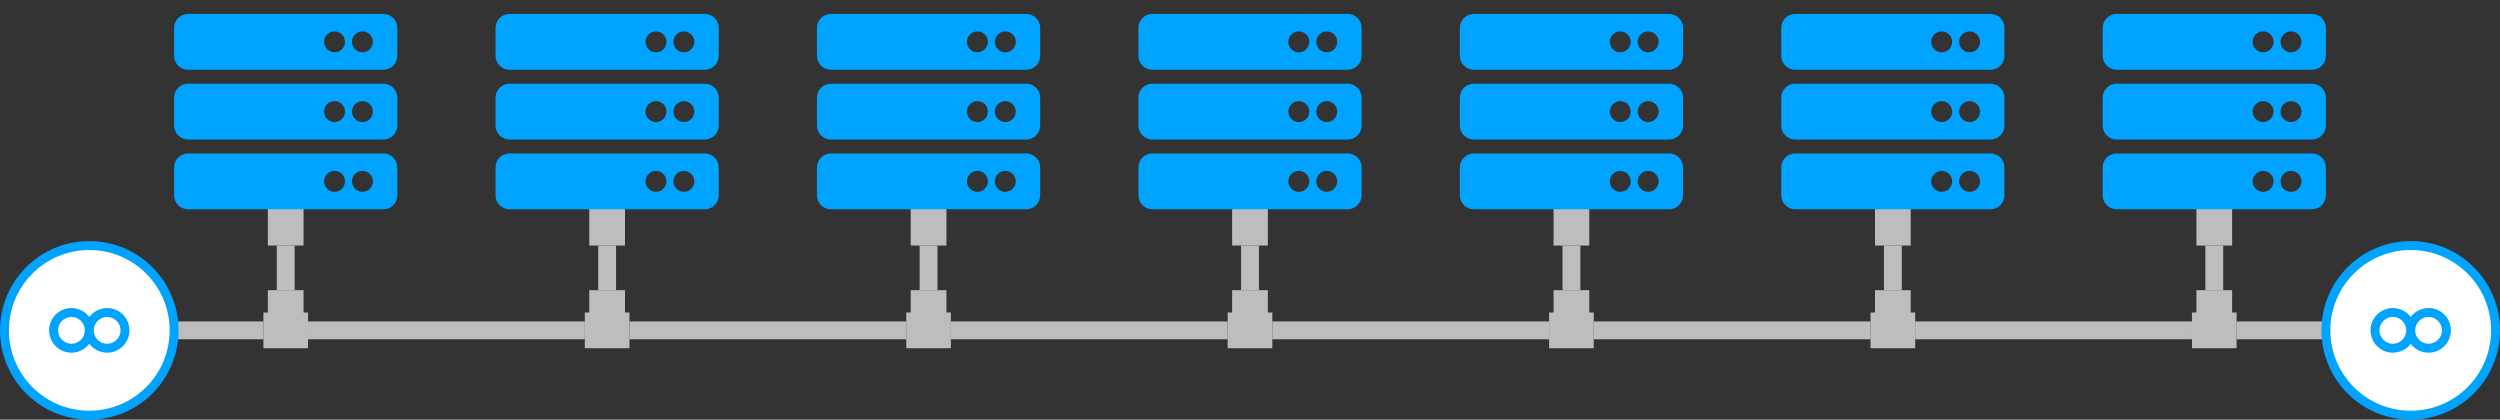 <svg width="560" height="94" viewBox="0 0 560 94" fill="none" xmlns="http://www.w3.org/2000/svg">
<rect x="0" y="0" width="560" height="94" fill="#333333" stroke="none"/>
<rect x="60" y="45" width="8" height="10" fill="#BDBDBD"/>
<rect x="60" y="65" width="8" height="10" fill="#BDBDBD"/>
<rect x="69" y="70" width="8" height="10" transform="rotate(90 69 70)" fill="#BDBDBD"/>
<rect x="141" y="70" width="8" height="10" transform="rotate(90 141 70)" fill="#BDBDBD"/>
<rect x="213" y="70" width="8" height="10" transform="rotate(90 213 70)" fill="#BDBDBD"/>
<rect x="285" y="70" width="8" height="10" transform="rotate(90 285 70)" fill="#BDBDBD"/>
<rect x="357" y="70" width="8" height="10" transform="rotate(90 357 70)" fill="#BDBDBD"/>
<rect x="429" y="70" width="8" height="10" transform="rotate(90 429 70)" fill="#BDBDBD"/>
<rect x="501" y="70" width="8" height="10" transform="rotate(90 501 70)" fill="#BDBDBD"/>
<rect x="132" y="65" width="8" height="10" fill="#BDBDBD"/>
<rect x="204" y="65" width="8" height="10" fill="#BDBDBD"/>
<rect x="276" y="65" width="8" height="10" fill="#BDBDBD"/>
<rect x="348" y="65" width="8" height="10" fill="#BDBDBD"/>
<rect x="420" y="65" width="8" height="10" fill="#BDBDBD"/>
<rect x="492" y="65" width="8" height="10" fill="#BDBDBD"/>
<rect x="62" y="55" width="4" height="10" fill="#BDBDBD"/>
<rect x="39" y="76" width="4" height="20" transform="rotate(-90 39 76)" fill="#BDBDBD"/>
<rect x="501" y="76" width="4" height="20" transform="rotate(-90 501 76)" fill="#BDBDBD"/>
<rect x="69" y="76" width="4" height="62" transform="rotate(-90 69 76)" fill="#BDBDBD"/>
<rect x="141" y="76" width="4" height="62" transform="rotate(-90 141 76)" fill="#BDBDBD"/>
<rect x="213" y="76" width="4" height="62" transform="rotate(-90 213 76)" fill="#BDBDBD"/>
<rect x="285" y="76" width="4" height="62" transform="rotate(-90 285 76)" fill="#BDBDBD"/>
<rect x="357" y="76" width="4" height="62" transform="rotate(-90 357 76)" fill="#BDBDBD"/>
<rect x="429" y="76" width="4" height="62" transform="rotate(-90 429 76)" fill="#BDBDBD"/>
<rect x="134" y="55" width="4" height="10" fill="#BDBDBD"/>
<rect x="206" y="55" width="4" height="10" fill="#BDBDBD"/>
<rect x="278" y="55" width="4" height="10" fill="#BDBDBD"/>
<rect x="350" y="55" width="4" height="10" fill="#BDBDBD"/>
<rect x="422" y="55" width="4" height="10" fill="#BDBDBD"/>
<rect x="494" y="55" width="4" height="10" fill="#BDBDBD"/>
<rect x="132" y="45" width="8" height="10" fill="#BDBDBD"/>
<rect x="204" y="45" width="8" height="10" fill="#BDBDBD"/>
<rect x="276" y="45" width="8" height="10" fill="#BDBDBD"/>
<rect x="348" y="45" width="8" height="10" fill="#BDBDBD"/>
<rect x="420" y="45" width="8" height="10" fill="#BDBDBD"/>
<rect x="492" y="45" width="8" height="10" fill="#BDBDBD"/>
<path d="M157.875 15.625H114.125C112.399 15.625 111 14.226 111 12.5V6.25C111 4.524 112.399 3.125 114.125 3.125H157.875C159.601 3.125 161 4.524 161 6.25V12.5C161 14.226 159.601 15.625 157.875 15.625ZM153.188 7.031C151.893 7.031 150.844 8.081 150.844 9.375C150.844 10.669 151.893 11.719 153.188 11.719C154.482 11.719 155.531 10.669 155.531 9.375C155.531 8.081 154.482 7.031 153.188 7.031ZM146.938 7.031C145.643 7.031 144.594 8.081 144.594 9.375C144.594 10.669 145.643 11.719 146.938 11.719C148.232 11.719 149.281 10.669 149.281 9.375C149.281 8.081 148.232 7.031 146.938 7.031ZM157.875 31.25H114.125C112.399 31.25 111 29.851 111 28.125V21.875C111 20.149 112.399 18.75 114.125 18.75H157.875C159.601 18.75 161 20.149 161 21.875V28.125C161 29.851 159.601 31.25 157.875 31.25ZM153.188 22.656C151.893 22.656 150.844 23.706 150.844 25C150.844 26.294 151.893 27.344 153.188 27.344C154.482 27.344 155.531 26.294 155.531 25C155.531 23.706 154.482 22.656 153.188 22.656ZM146.938 22.656C145.643 22.656 144.594 23.706 144.594 25C144.594 26.294 145.643 27.344 146.938 27.344C148.232 27.344 149.281 26.294 149.281 25C149.281 23.706 148.232 22.656 146.938 22.656ZM157.875 46.875H114.125C112.399 46.875 111 45.476 111 43.75V37.5C111 35.774 112.399 34.375 114.125 34.375H157.875C159.601 34.375 161 35.774 161 37.5V43.75C161 45.476 159.601 46.875 157.875 46.875ZM153.188 38.281C151.893 38.281 150.844 39.331 150.844 40.625C150.844 41.919 151.893 42.969 153.188 42.969C154.482 42.969 155.531 41.919 155.531 40.625C155.531 39.331 154.482 38.281 153.188 38.281ZM146.938 38.281C145.643 38.281 144.594 39.331 144.594 40.625C144.594 41.919 145.643 42.969 146.938 42.969C148.232 42.969 149.281 41.919 149.281 40.625C149.281 39.331 148.232 38.281 146.938 38.281Z" fill="#00A3FF"/>
<path d="M85.875 15.625H42.125C40.399 15.625 39 14.226 39 12.5V6.25C39 4.524 40.399 3.125 42.125 3.125H85.875C87.601 3.125 89 4.524 89 6.25V12.5C89 14.226 87.601 15.625 85.875 15.625ZM81.188 7.031C79.893 7.031 78.844 8.081 78.844 9.375C78.844 10.669 79.893 11.719 81.188 11.719C82.482 11.719 83.531 10.669 83.531 9.375C83.531 8.081 82.482 7.031 81.188 7.031ZM74.938 7.031C73.643 7.031 72.594 8.081 72.594 9.375C72.594 10.669 73.643 11.719 74.938 11.719C76.232 11.719 77.281 10.669 77.281 9.375C77.281 8.081 76.232 7.031 74.938 7.031ZM85.875 31.25H42.125C40.399 31.25 39 29.851 39 28.125V21.875C39 20.149 40.399 18.75 42.125 18.75H85.875C87.601 18.75 89 20.149 89 21.875V28.125C89 29.851 87.601 31.25 85.875 31.25ZM81.188 22.656C79.893 22.656 78.844 23.706 78.844 25C78.844 26.294 79.893 27.344 81.188 27.344C82.482 27.344 83.531 26.294 83.531 25C83.531 23.706 82.482 22.656 81.188 22.656ZM74.938 22.656C73.643 22.656 72.594 23.706 72.594 25C72.594 26.294 73.643 27.344 74.938 27.344C76.232 27.344 77.281 26.294 77.281 25C77.281 23.706 76.232 22.656 74.938 22.656ZM85.875 46.875H42.125C40.399 46.875 39 45.476 39 43.75V37.5C39 35.774 40.399 34.375 42.125 34.375H85.875C87.601 34.375 89 35.774 89 37.5V43.75C89 45.476 87.601 46.875 85.875 46.875ZM81.188 38.281C79.893 38.281 78.844 39.331 78.844 40.625C78.844 41.919 79.893 42.969 81.188 42.969C82.482 42.969 83.531 41.919 83.531 40.625C83.531 39.331 82.482 38.281 81.188 38.281ZM74.938 38.281C73.643 38.281 72.594 39.331 72.594 40.625C72.594 41.919 73.643 42.969 74.938 42.969C76.232 42.969 77.281 41.919 77.281 40.625C77.281 39.331 76.232 38.281 74.938 38.281Z" fill="#00A3FF"/>
<path d="M229.875 15.625H186.125C184.399 15.625 183 14.226 183 12.5V6.25C183 4.524 184.399 3.125 186.125 3.125H229.875C231.601 3.125 233 4.524 233 6.25V12.5C233 14.226 231.601 15.625 229.875 15.625ZM225.188 7.031C223.893 7.031 222.844 8.081 222.844 9.375C222.844 10.669 223.893 11.719 225.188 11.719C226.482 11.719 227.531 10.669 227.531 9.375C227.531 8.081 226.482 7.031 225.188 7.031ZM218.938 7.031C217.643 7.031 216.594 8.081 216.594 9.375C216.594 10.669 217.643 11.719 218.938 11.719C220.232 11.719 221.281 10.669 221.281 9.375C221.281 8.081 220.232 7.031 218.938 7.031ZM229.875 31.25H186.125C184.399 31.25 183 29.851 183 28.125V21.875C183 20.149 184.399 18.75 186.125 18.75H229.875C231.601 18.75 233 20.149 233 21.875V28.125C233 29.851 231.601 31.25 229.875 31.25ZM225.188 22.656C223.893 22.656 222.844 23.706 222.844 25C222.844 26.294 223.893 27.344 225.188 27.344C226.482 27.344 227.531 26.294 227.531 25C227.531 23.706 226.482 22.656 225.188 22.656ZM218.938 22.656C217.643 22.656 216.594 23.706 216.594 25C216.594 26.294 217.643 27.344 218.938 27.344C220.232 27.344 221.281 26.294 221.281 25C221.281 23.706 220.232 22.656 218.938 22.656ZM229.875 46.875H186.125C184.399 46.875 183 45.476 183 43.75V37.5C183 35.774 184.399 34.375 186.125 34.375H229.875C231.601 34.375 233 35.774 233 37.5V43.75C233 45.476 231.601 46.875 229.875 46.875ZM225.188 38.281C223.893 38.281 222.844 39.331 222.844 40.625C222.844 41.919 223.893 42.969 225.188 42.969C226.482 42.969 227.531 41.919 227.531 40.625C227.531 39.331 226.482 38.281 225.188 38.281ZM218.938 38.281C217.643 38.281 216.594 39.331 216.594 40.625C216.594 41.919 217.643 42.969 218.938 42.969C220.232 42.969 221.281 41.919 221.281 40.625C221.281 39.331 220.232 38.281 218.938 38.281Z" fill="#00A3FF"/>
<path d="M301.875 15.625H258.125C256.399 15.625 255 14.226 255 12.5V6.25C255 4.524 256.399 3.125 258.125 3.125H301.875C303.601 3.125 305 4.524 305 6.25V12.5C305 14.226 303.601 15.625 301.875 15.625ZM297.188 7.031C295.893 7.031 294.844 8.081 294.844 9.375C294.844 10.669 295.893 11.719 297.188 11.719C298.482 11.719 299.531 10.669 299.531 9.375C299.531 8.081 298.482 7.031 297.188 7.031ZM290.938 7.031C289.643 7.031 288.594 8.081 288.594 9.375C288.594 10.669 289.643 11.719 290.938 11.719C292.232 11.719 293.281 10.669 293.281 9.375C293.281 8.081 292.232 7.031 290.938 7.031ZM301.875 31.25H258.125C256.399 31.25 255 29.851 255 28.125V21.875C255 20.149 256.399 18.75 258.125 18.75H301.875C303.601 18.75 305 20.149 305 21.875V28.125C305 29.851 303.601 31.25 301.875 31.25ZM297.188 22.656C295.893 22.656 294.844 23.706 294.844 25C294.844 26.294 295.893 27.344 297.188 27.344C298.482 27.344 299.531 26.294 299.531 25C299.531 23.706 298.482 22.656 297.188 22.656ZM290.938 22.656C289.643 22.656 288.594 23.706 288.594 25C288.594 26.294 289.643 27.344 290.938 27.344C292.232 27.344 293.281 26.294 293.281 25C293.281 23.706 292.232 22.656 290.938 22.656ZM301.875 46.875H258.125C256.399 46.875 255 45.476 255 43.75V37.5C255 35.774 256.399 34.375 258.125 34.375H301.875C303.601 34.375 305 35.774 305 37.5V43.75C305 45.476 303.601 46.875 301.875 46.875ZM297.188 38.281C295.893 38.281 294.844 39.331 294.844 40.625C294.844 41.919 295.893 42.969 297.188 42.969C298.482 42.969 299.531 41.919 299.531 40.625C299.531 39.331 298.482 38.281 297.188 38.281ZM290.938 38.281C289.643 38.281 288.594 39.331 288.594 40.625C288.594 41.919 289.643 42.969 290.938 42.969C292.232 42.969 293.281 41.919 293.281 40.625C293.281 39.331 292.232 38.281 290.938 38.281Z" fill="#00A3FF"/>
<path d="M373.875 15.625H330.125C328.399 15.625 327 14.226 327 12.5V6.25C327 4.524 328.399 3.125 330.125 3.125H373.875C375.601 3.125 377 4.524 377 6.25V12.5C377 14.226 375.601 15.625 373.875 15.625ZM369.188 7.031C367.893 7.031 366.844 8.081 366.844 9.375C366.844 10.669 367.893 11.719 369.188 11.719C370.482 11.719 371.531 10.669 371.531 9.375C371.531 8.081 370.482 7.031 369.188 7.031ZM362.938 7.031C361.643 7.031 360.594 8.081 360.594 9.375C360.594 10.669 361.643 11.719 362.938 11.719C364.232 11.719 365.281 10.669 365.281 9.375C365.281 8.081 364.232 7.031 362.938 7.031ZM373.875 31.25H330.125C328.399 31.25 327 29.851 327 28.125V21.875C327 20.149 328.399 18.75 330.125 18.75H373.875C375.601 18.75 377 20.149 377 21.875V28.125C377 29.851 375.601 31.25 373.875 31.25ZM369.188 22.656C367.893 22.656 366.844 23.706 366.844 25C366.844 26.294 367.893 27.344 369.188 27.344C370.482 27.344 371.531 26.294 371.531 25C371.531 23.706 370.482 22.656 369.188 22.656ZM362.938 22.656C361.643 22.656 360.594 23.706 360.594 25C360.594 26.294 361.643 27.344 362.938 27.344C364.232 27.344 365.281 26.294 365.281 25C365.281 23.706 364.232 22.656 362.938 22.656ZM373.875 46.875H330.125C328.399 46.875 327 45.476 327 43.75V37.5C327 35.774 328.399 34.375 330.125 34.375H373.875C375.601 34.375 377 35.774 377 37.5V43.75C377 45.476 375.601 46.875 373.875 46.875ZM369.188 38.281C367.893 38.281 366.844 39.331 366.844 40.625C366.844 41.919 367.893 42.969 369.188 42.969C370.482 42.969 371.531 41.919 371.531 40.625C371.531 39.331 370.482 38.281 369.188 38.281ZM362.938 38.281C361.643 38.281 360.594 39.331 360.594 40.625C360.594 41.919 361.643 42.969 362.938 42.969C364.232 42.969 365.281 41.919 365.281 40.625C365.281 39.331 364.232 38.281 362.938 38.281Z" fill="#00A3FF"/>
<path d="M445.875 15.625H402.125C400.399 15.625 399 14.226 399 12.5V6.25C399 4.524 400.399 3.125 402.125 3.125H445.875C447.601 3.125 449 4.524 449 6.25V12.5C449 14.226 447.601 15.625 445.875 15.625ZM441.188 7.031C439.893 7.031 438.844 8.081 438.844 9.375C438.844 10.669 439.893 11.719 441.188 11.719C442.482 11.719 443.531 10.669 443.531 9.375C443.531 8.081 442.482 7.031 441.188 7.031ZM434.938 7.031C433.643 7.031 432.594 8.081 432.594 9.375C432.594 10.669 433.643 11.719 434.938 11.719C436.232 11.719 437.281 10.669 437.281 9.375C437.281 8.081 436.232 7.031 434.938 7.031ZM445.875 31.25H402.125C400.399 31.25 399 29.851 399 28.125V21.875C399 20.149 400.399 18.75 402.125 18.75H445.875C447.601 18.75 449 20.149 449 21.875V28.125C449 29.851 447.601 31.25 445.875 31.25ZM441.188 22.656C439.893 22.656 438.844 23.706 438.844 25C438.844 26.294 439.893 27.344 441.188 27.344C442.482 27.344 443.531 26.294 443.531 25C443.531 23.706 442.482 22.656 441.188 22.656ZM434.938 22.656C433.643 22.656 432.594 23.706 432.594 25C432.594 26.294 433.643 27.344 434.938 27.344C436.232 27.344 437.281 26.294 437.281 25C437.281 23.706 436.232 22.656 434.938 22.656ZM445.875 46.875H402.125C400.399 46.875 399 45.476 399 43.75V37.5C399 35.774 400.399 34.375 402.125 34.375H445.875C447.601 34.375 449 35.774 449 37.5V43.75C449 45.476 447.601 46.875 445.875 46.875ZM441.188 38.281C439.893 38.281 438.844 39.331 438.844 40.625C438.844 41.919 439.893 42.969 441.188 42.969C442.482 42.969 443.531 41.919 443.531 40.625C443.531 39.331 442.482 38.281 441.188 38.281ZM434.938 38.281C433.643 38.281 432.594 39.331 432.594 40.625C432.594 41.919 433.643 42.969 434.938 42.969C436.232 42.969 437.281 41.919 437.281 40.625C437.281 39.331 436.232 38.281 434.938 38.281Z" fill="#00A3FF"/>
<path d="M517.875 15.625H474.125C472.399 15.625 471 14.226 471 12.5V6.25C471 4.524 472.399 3.125 474.125 3.125H517.875C519.601 3.125 521 4.524 521 6.25V12.5C521 14.226 519.601 15.625 517.875 15.625ZM513.188 7.031C511.893 7.031 510.844 8.081 510.844 9.375C510.844 10.669 511.893 11.719 513.188 11.719C514.482 11.719 515.531 10.669 515.531 9.375C515.531 8.081 514.482 7.031 513.188 7.031ZM506.938 7.031C505.643 7.031 504.594 8.081 504.594 9.375C504.594 10.669 505.643 11.719 506.938 11.719C508.232 11.719 509.281 10.669 509.281 9.375C509.281 8.081 508.232 7.031 506.938 7.031ZM517.875 31.25H474.125C472.399 31.25 471 29.851 471 28.125V21.875C471 20.149 472.399 18.75 474.125 18.75H517.875C519.601 18.75 521 20.149 521 21.875V28.125C521 29.851 519.601 31.25 517.875 31.25ZM513.188 22.656C511.893 22.656 510.844 23.706 510.844 25C510.844 26.294 511.893 27.344 513.188 27.344C514.482 27.344 515.531 26.294 515.531 25C515.531 23.706 514.482 22.656 513.188 22.656ZM506.938 22.656C505.643 22.656 504.594 23.706 504.594 25C504.594 26.294 505.643 27.344 506.938 27.344C508.232 27.344 509.281 26.294 509.281 25C509.281 23.706 508.232 22.656 506.938 22.656ZM517.875 46.875H474.125C472.399 46.875 471 45.476 471 43.75V37.5C471 35.774 472.399 34.375 474.125 34.375H517.875C519.601 34.375 521 35.774 521 37.5V43.75C521 45.476 519.601 46.875 517.875 46.875ZM513.188 38.281C511.893 38.281 510.844 39.331 510.844 40.625C510.844 41.919 511.893 42.969 513.188 42.969C514.482 42.969 515.531 41.919 515.531 40.625C515.531 39.331 514.482 38.281 513.188 38.281ZM506.938 38.281C505.643 38.281 504.594 39.331 504.594 40.625C504.594 41.919 505.643 42.969 506.938 42.969C508.232 42.969 509.281 41.919 509.281 40.625C509.281 39.331 508.232 38.281 506.938 38.281Z" fill="#00A3FF"/>
<circle cx="20" cy="74" r="19" fill="white" stroke="#00A3FF" stroke-width="2"/>
<circle cx="540" cy="74" r="19" fill="white" stroke="#00A3FF" stroke-width="2"/>
<path fill-rule="evenodd" clip-rule="evenodd" d="M533 74C533 72.343 534.343 71 536 71C537.657 71 539 72.343 539 74C539 75.657 537.657 77 536 77C534.343 77 533 75.657 533 74ZM540 70.999C539.088 69.785 537.636 69 536 69C533.239 69 531 71.239 531 74C531 76.761 533.239 79 536 79C537.636 79 539.088 78.215 540 77.001C540.912 78.215 542.364 79 544 79C546.761 79 549 76.761 549 74C549 71.239 546.761 69 544 69C542.364 69 540.912 69.785 540 70.999ZM541 74C541 75.657 542.343 77 544 77C545.657 77 547 75.657 547 74C547 72.343 545.657 71 544 71C542.343 71 541 72.343 541 74Z" fill="#00A3FF"/>
<path fill-rule="evenodd" clip-rule="evenodd" d="M13 74C13 72.343 14.343 71 16 71C17.657 71 19 72.343 19 74C19 75.657 17.657 77 16 77C14.343 77 13 75.657 13 74ZM20 70.999C19.088 69.785 17.636 69 16 69C13.239 69 11 71.239 11 74C11 76.761 13.239 79 16 79C17.636 79 19.088 78.215 20 77.001C20.912 78.215 22.364 79 24 79C26.761 79 29 76.761 29 74C29 71.239 26.761 69 24 69C22.364 69 20.912 69.785 20 70.999ZM21 74C21 75.657 22.343 77 24 77C25.657 77 27 75.657 27 74C27 72.343 25.657 71 24 71C22.343 71 21 72.343 21 74Z" fill="#00A3FF"/>
</svg>
